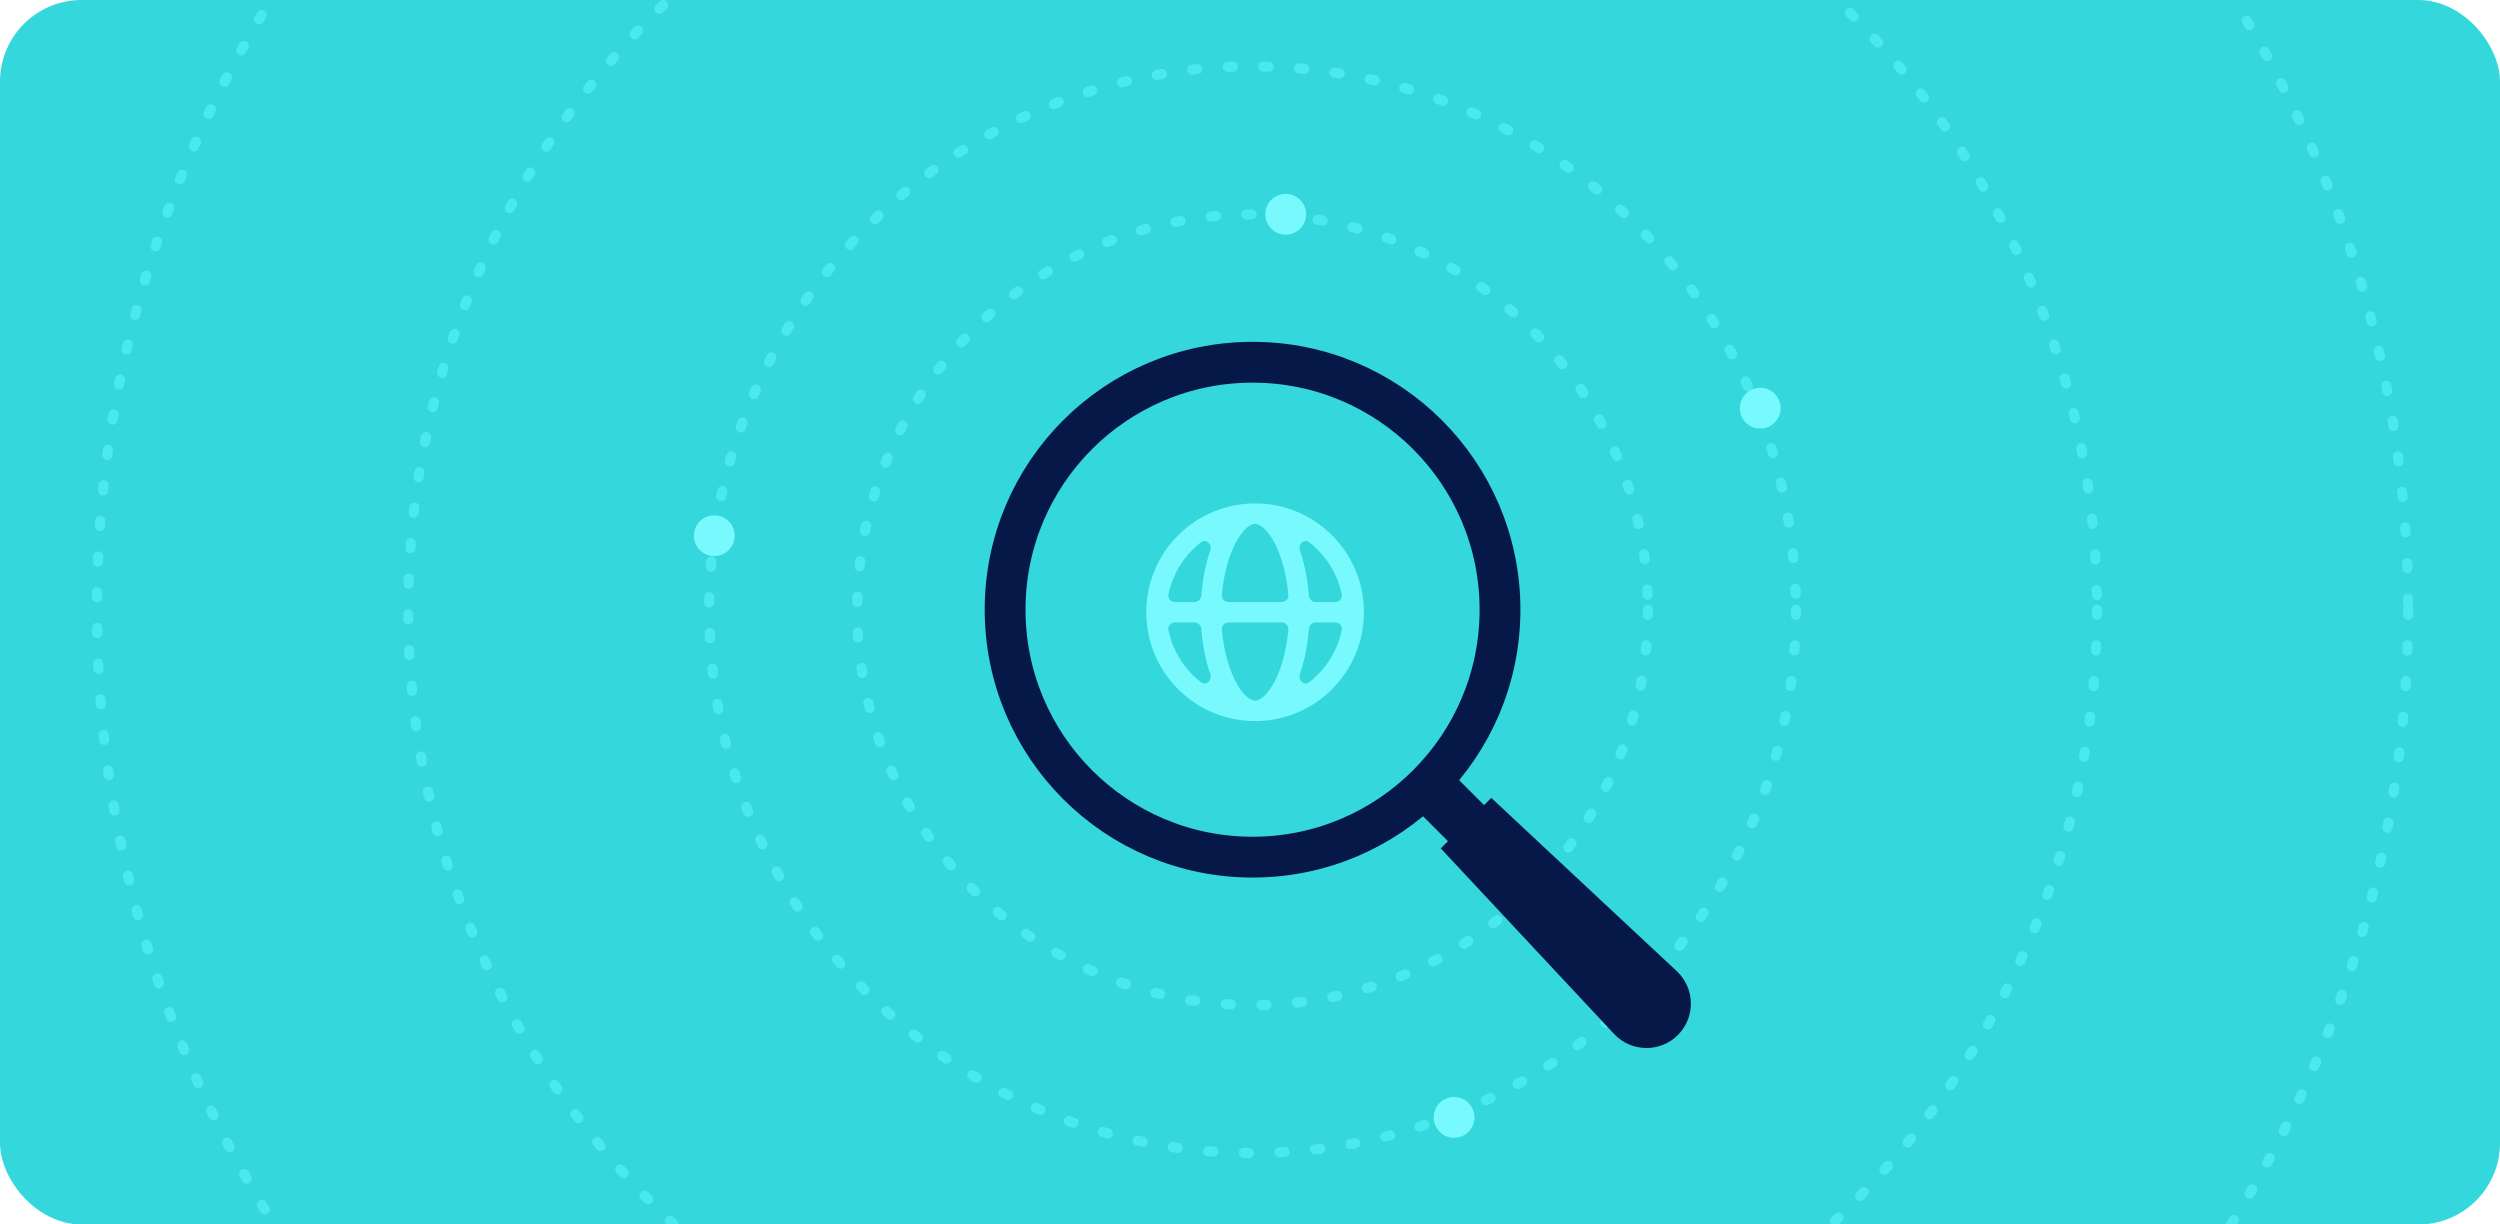 <svg width="490" height="240" viewBox="0 0 490 240" fill="none" xmlns="http://www.w3.org/2000/svg">
<g clip-path="url(#clip0_2282_3776)">
<rect width="490" height="240" rx="16" fill="#33D7DC"/>
<circle cx="245.5" cy="119.5" r="226.5" stroke="#49E9EE" stroke-width="2" stroke-linecap="round" stroke-linejoin="round" stroke-dasharray="1 6"/>
<circle cx="245.5" cy="119.5" r="165.5" stroke="#49E9EE" stroke-width="2" stroke-linecap="round" stroke-linejoin="round" stroke-dasharray="1 6"/>
<circle cx="245.5" cy="119.5" r="106.5" stroke="#49E9EE" stroke-width="2" stroke-linecap="round" stroke-linejoin="round" stroke-dasharray="1 6"/>
<circle cx="245.5" cy="119.5" r="77.5" stroke="#49E9EE" stroke-width="2" stroke-linecap="round" stroke-linejoin="round" stroke-dasharray="1 6"/>
<circle cx="245.5" cy="119.5" r="48.5" stroke="#061848" stroke-width="8"/>
<path d="M282.391 166.29L292.29 156.39L328.651 190.356C332.247 193.715 332.343 199.384 328.864 202.864C325.385 206.343 319.715 206.246 316.357 202.651L282.391 166.29Z" fill="#061848"/>
<rect x="275" y="156.071" width="10" height="38.451" transform="rotate(-45 275 156.071)" fill="#061848"/>
<path fill-rule="evenodd" clip-rule="evenodd" d="M245.999 141.333C257.781 141.333 267.333 131.782 267.333 120C267.333 108.218 257.781 98.667 245.999 98.667C234.217 98.667 224.666 108.218 224.666 120C224.666 131.782 234.217 141.333 245.999 141.333ZM254.783 132.106C254.365 133.319 255.593 134.496 256.607 133.71C259.825 131.216 262.141 127.614 262.984 123.477C263.143 122.696 262.52 122 261.723 122H257.893C257.18 122 256.596 122.561 256.541 123.271C256.292 126.515 255.677 129.518 254.783 132.106ZM237.215 107.894C237.634 106.681 236.406 105.504 235.392 106.29C232.174 108.784 229.857 112.386 229.015 116.523C228.856 117.304 229.479 118 230.275 118H234.106C234.818 118 235.403 117.439 235.457 116.729C235.707 113.485 236.322 110.482 237.215 107.894ZM240.787 118C240.024 118 239.414 117.36 239.482 116.6C239.833 112.634 240.782 109.209 242.035 106.704C243.752 103.269 245.385 102.667 245.999 102.667C246.614 102.667 248.246 103.269 249.964 106.704C251.216 109.209 252.165 112.634 252.517 116.6C252.585 117.36 251.975 118 251.212 118H240.787ZM240.787 122C240.024 122 239.414 122.64 239.482 123.4C239.833 127.366 240.782 130.792 242.035 133.296C243.752 136.731 245.385 137.333 245.999 137.333C246.614 137.333 248.246 136.731 249.964 133.296C251.216 130.792 252.165 127.366 252.517 123.4C252.585 122.64 251.975 122 251.212 122H240.787ZM234.106 122C234.818 122 235.403 122.561 235.457 123.271C235.707 126.515 236.322 129.518 237.215 132.106C237.634 133.319 236.406 134.496 235.392 133.71C232.174 131.216 229.857 127.614 229.015 123.477C228.856 122.696 229.479 122 230.275 122H234.106ZM257.893 118C257.18 118 256.596 117.439 256.541 116.729C256.292 113.485 255.677 110.482 254.783 107.894C254.365 106.681 255.593 105.504 256.607 106.29C259.825 108.784 262.141 112.386 262.984 116.523C263.143 117.304 262.52 118 261.723 118H257.893Z" fill="#78F9FD"/>
<circle cx="140" cy="105" r="4" fill="#78F9FD"/>
<circle cx="345" cy="80" r="4" fill="#78F9FD"/>
<circle cx="252" cy="42" r="4" fill="#78F9FD"/>
<circle cx="285" cy="219" r="4" fill="#78F9FD"/>
</g>
<defs>
<clipPath id="clip0_2282_3776">
<rect width="490" height="240" rx="16" fill="white"/>
</clipPath>
</defs>
</svg>
